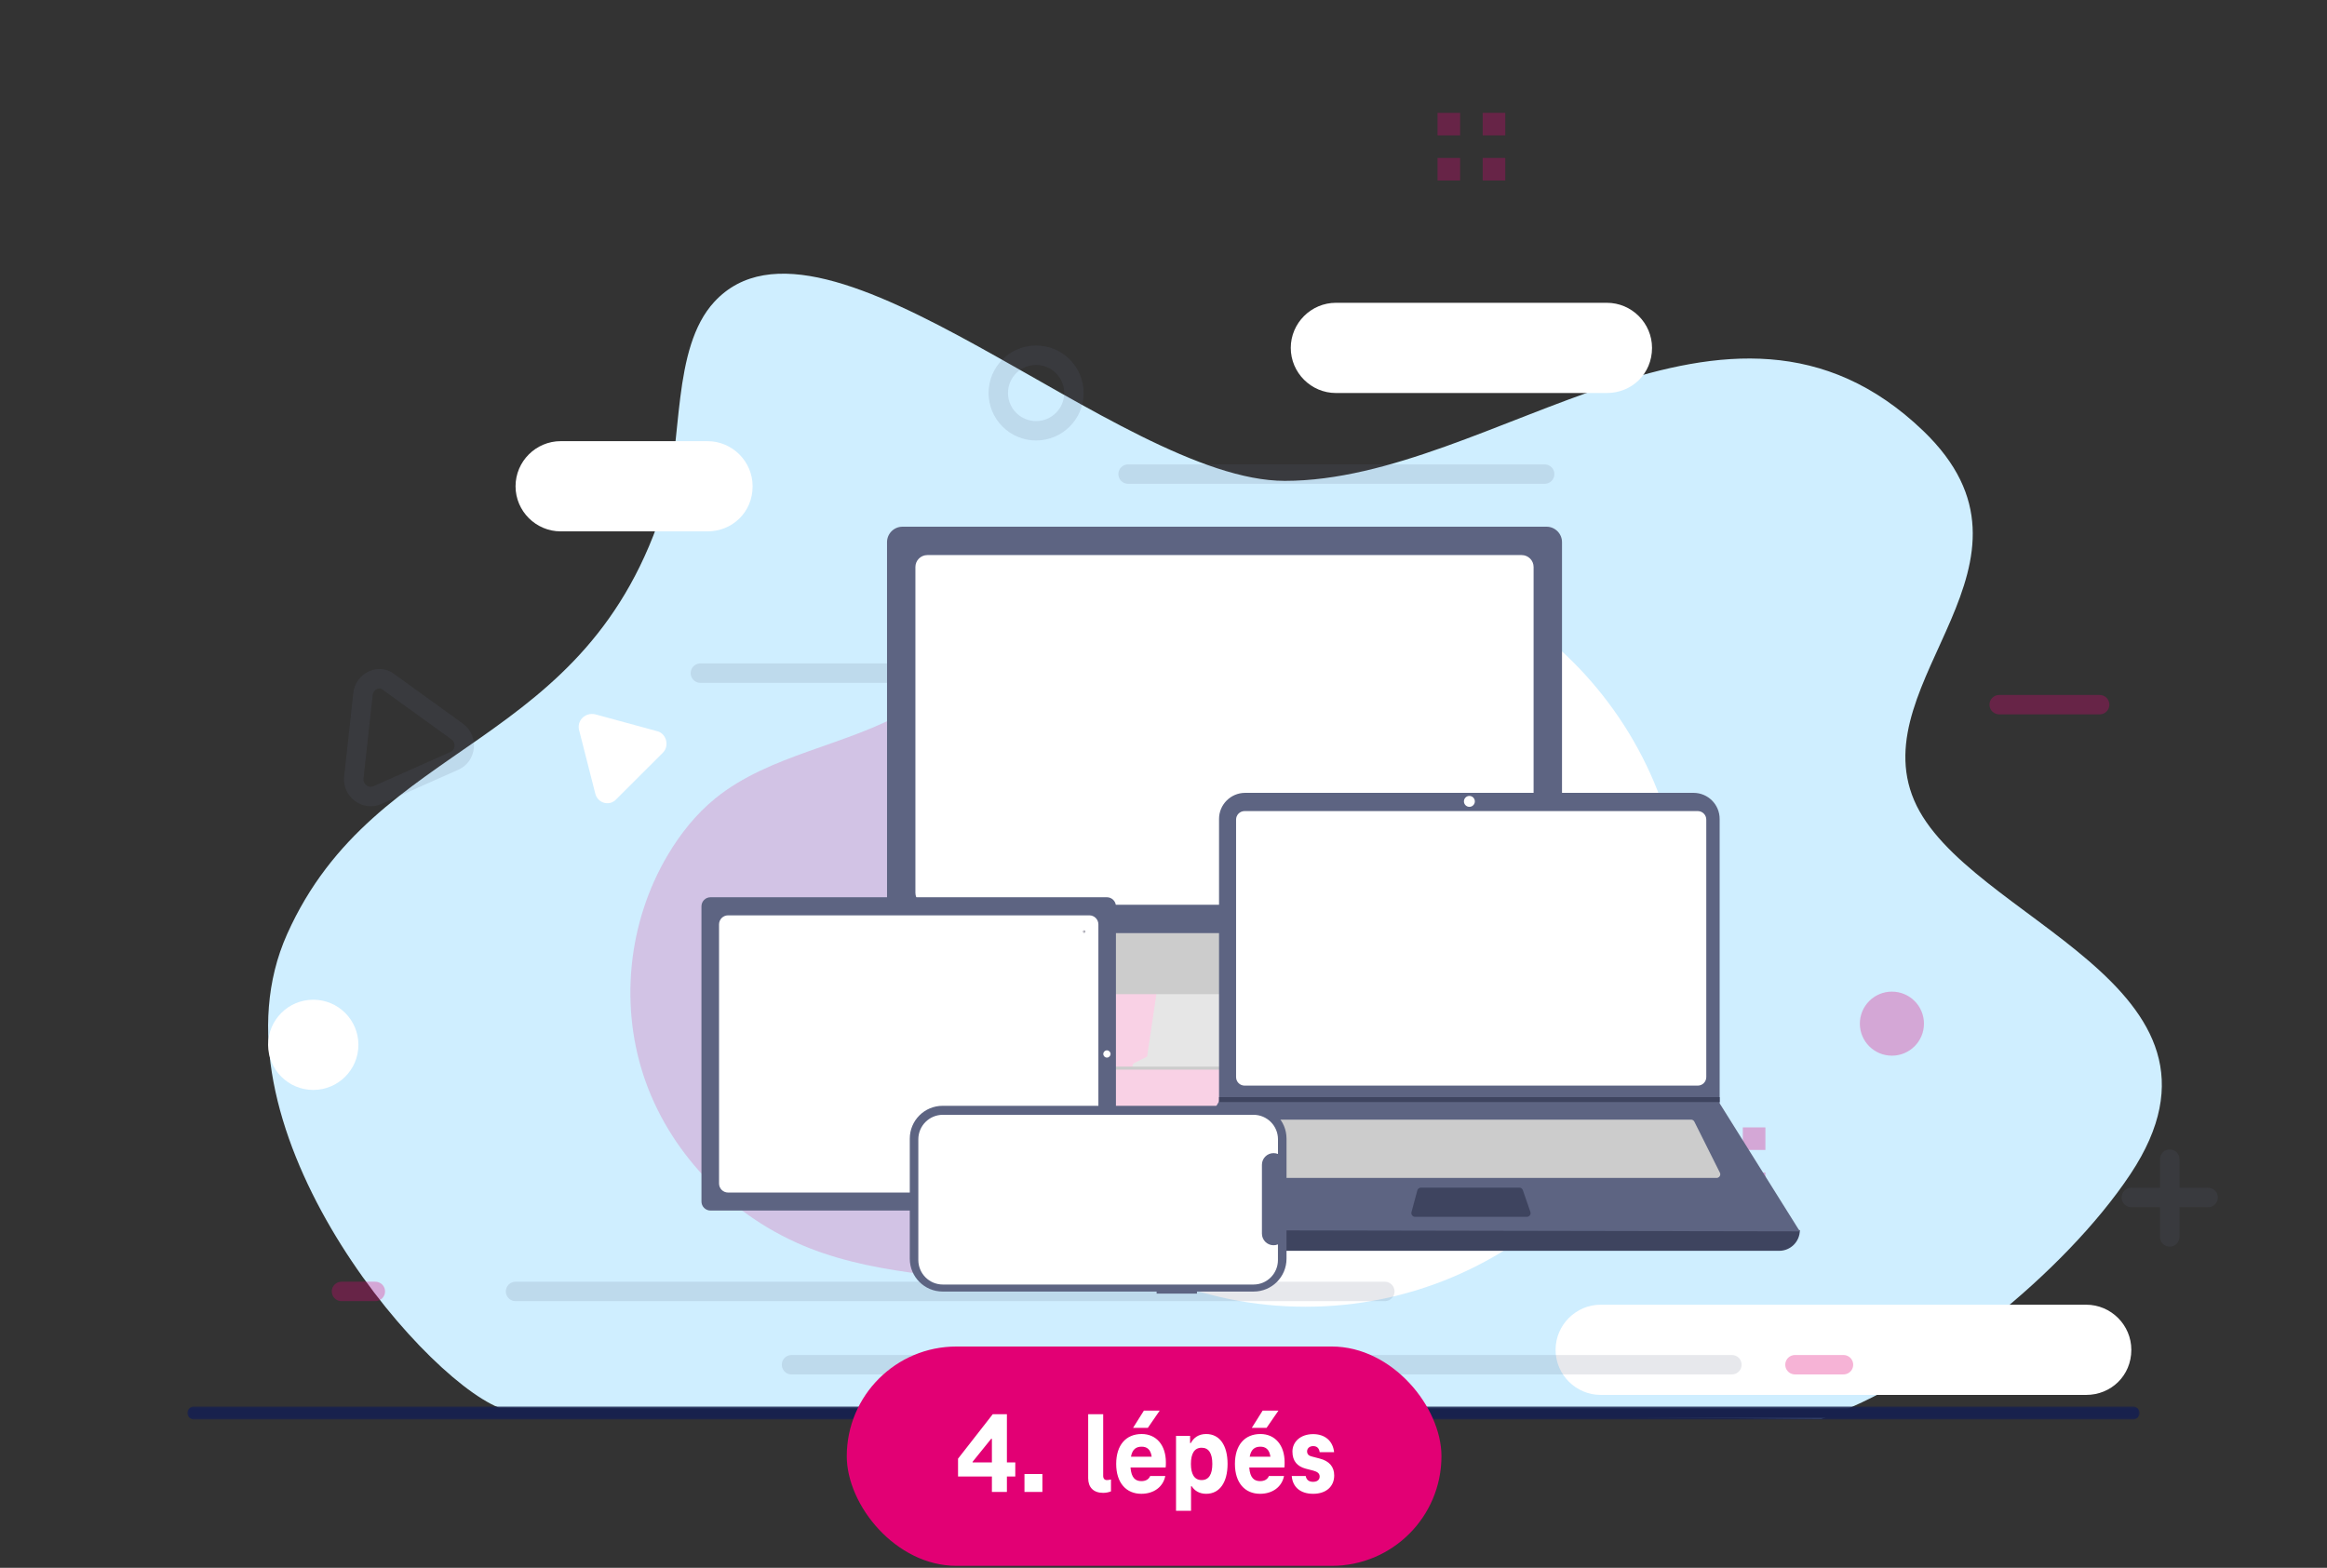 <svg width="276" height="186" viewBox="0 0 276 186" fill="none" xmlns="http://www.w3.org/2000/svg">
<rect x="0" y="0" width="276" height="186" fill="#333333" stroke="none"/>
<path d="M59.185 167.009L216.018 168.336C228.466 164.155 244.902 151.011 252.685 139.293C267.649 116.761 233.116 109.182 227.032 94.947C220.916 80.636 244.434 66.788 228.104 51.111C204.871 28.806 177.144 57.048 152.388 57.048C132.691 57.048 97.788 21.671 84.73 35.803C79.609 41.345 81.028 52.579 78.858 59.623C69.695 89.373 44.611 87.236 34.052 110.827C24.162 132.925 49.457 163.02 59.185 167.009Z" fill="#CFEEFF"/>
<path d="M68.72 86.75L70.594 94.108C70.862 95.312 72.335 95.713 73.138 94.777L78.628 89.292C79.432 88.489 79.03 87.017 77.959 86.75L70.594 84.743C69.389 84.475 68.318 85.546 68.72 86.75Z" fill="white"/>
<path d="M154.841 155.028C179.615 155.028 199.698 134.963 199.698 110.211C199.698 85.459 179.615 65.393 154.841 65.393C130.068 65.393 109.985 85.459 109.985 110.211C109.985 134.963 130.068 155.028 154.841 155.028Z" fill="white"/>
<path d="M37.155 129.307C40.113 129.307 42.511 126.911 42.511 123.955C42.511 121 40.113 118.604 37.155 118.604C34.197 118.604 31.799 121 31.799 123.955C31.799 126.911 34.197 129.307 37.155 129.307Z" fill="white"/>
<path d="M83.911 63.041H66.504C63.559 63.041 61.148 60.633 61.148 57.69C61.148 54.746 63.559 52.338 66.504 52.338H83.911C86.857 52.338 89.267 54.746 89.267 57.69C89.267 60.767 86.857 63.041 83.911 63.041Z" fill="white"/>
<path d="M190.587 46.626H158.452C155.506 46.626 153.096 44.218 153.096 41.274C153.096 38.331 155.506 35.923 158.452 35.923H190.587C193.533 35.923 195.943 38.331 195.943 41.274C195.943 44.351 193.533 46.626 190.587 46.626Z" fill="white"/>
<path d="M247.436 165.489H189.86C186.914 165.489 184.504 163.081 184.504 160.138C184.504 157.195 186.914 154.787 189.86 154.787H247.436C250.382 154.787 252.792 157.195 252.792 160.138C252.792 163.215 250.382 165.489 247.436 165.489Z" fill="white"/>
<g opacity="0.3">
<path d="M237.119 83.6H249.036" stroke="#E20074" stroke-width="2.3" stroke-miterlimit="10" stroke-linecap="round"/>
<path d="M40.502 153.211H44.519" stroke="#E20074" stroke-width="2.3" stroke-miterlimit="10" stroke-linecap="round"/>
<path d="M212.896 161.907H218.653" stroke="#E20074" stroke-width="2.3" stroke-miterlimit="10" stroke-linecap="round"/>
<path d="M224.395 124.284C225.965 124.284 227.238 123.013 227.238 121.444C227.238 119.875 225.965 118.603 224.395 118.603C222.825 118.603 221.552 119.875 221.552 121.444C221.552 123.013 222.825 124.284 224.395 124.284Z" fill="#E20074" stroke="#E20074" stroke-width="1.917" stroke-miterlimit="10"/>
<path d="M204.032 133.752H201.354V136.427H204.032V133.752Z" fill="#E20074"/>
<path d="M209.389 133.752H206.711V136.427H209.389V133.752Z" fill="#E20074"/>
<path d="M204.033 139.103H201.355V141.779H204.033V139.103Z" fill="#E20074"/>
<path d="M209.389 139.103H206.711V141.779H209.389V139.103Z" fill="#E20074"/>
<path d="M173.181 13.388H170.503V16.064H173.181V13.388Z" fill="#E20074"/>
<path d="M178.537 13.387H175.859V16.063H178.537V13.387Z" fill="#E20074"/>
<path d="M173.181 18.738H170.503V21.414H173.181V18.738Z" fill="#E20074"/>
<path d="M178.537 18.738H175.859V21.414H178.537V18.738Z" fill="#E20074"/>
<g opacity="0.5">
<path d="M168.282 100.614H201.355" stroke="#5D6482" stroke-width="2.3" stroke-miterlimit="10" stroke-linecap="round" stroke-linejoin="round"/>
<path d="M133.8 56.247H183.209" stroke="#5D6482" stroke-width="2.3" stroke-miterlimit="10" stroke-linecap="round" stroke-linejoin="round"/>
<path d="M83.071 79.859H116.412" stroke="#5D6482" stroke-width="2.3" stroke-miterlimit="10" stroke-linecap="round" stroke-linejoin="round"/>
<path d="M61.148 153.211H164.251" stroke="#5D6482" stroke-width="2.3" stroke-miterlimit="10" stroke-linecap="round" stroke-linejoin="round"/>
<path d="M93.879 161.907H205.417" stroke="#5D6482" stroke-width="2.3" stroke-miterlimit="10" stroke-linecap="round" stroke-linejoin="round"/>
<path d="M257.345 137.517V146.748" stroke="#5D6482" stroke-width="2.3" stroke-miterlimit="10" stroke-linecap="round" stroke-linejoin="round"/>
<path d="M261.897 142.066H252.792" stroke="#5D6482" stroke-width="2.3" stroke-miterlimit="10" stroke-linecap="round" stroke-linejoin="round"/>
<path d="M122.889 51.106C125.366 51.106 127.374 49.1 127.374 46.626C127.374 44.151 125.366 42.145 122.889 42.145C120.412 42.145 118.404 44.151 118.404 46.626C118.404 49.1 120.412 51.106 122.889 51.106Z" stroke="#5D6482" stroke-width="2.3" stroke-miterlimit="10" stroke-linecap="round" stroke-linejoin="round"/>
<path d="M43.053 82.349L41.964 92.26C41.81 93.778 43.366 94.951 44.749 94.335L53.915 90.257C55.298 89.642 55.472 87.7 54.242 86.797L46.166 80.964C44.984 79.936 43.207 80.83 43.053 82.349Z" stroke="#5D6482" stroke-width="2.3" stroke-miterlimit="10" stroke-linecap="round" stroke-linejoin="round"/>
</g>
</g>
<path opacity="0.18" d="M107.676 84.278C100.436 88.486 91.299 89.47 84.84 94.718C82.561 96.572 80.721 98.889 79.236 101.376C74.418 109.468 73.429 119.566 76.596 128.378C79.763 137.191 87.036 144.561 96.039 148.089C100.343 149.777 104.962 150.609 109.572 151.187C118.075 152.255 126.67 152.505 135.229 151.927C140.638 151.561 146.349 150.738 150.51 147.409C153.284 145.19 155.092 142.055 156.488 138.865C160.266 130.182 161.436 120.662 159.859 111.373C158.897 105.755 156.909 100.257 153.631 95.513C148.115 87.528 139.436 82.285 130.545 78.3C127.054 76.741 122.592 74.023 118.699 75.595C114.607 77.259 111.574 82.012 107.676 84.278Z" fill="#E20074"/>
<path d="M155.859 126.108L154.149 125.387L152.974 116.801H137.328L136.056 125.354L134.526 126.122C134.345 126.21 134.271 126.432 134.364 126.612C134.424 126.737 134.554 126.816 134.688 126.816H155.725C155.924 126.816 156.091 126.654 156.091 126.45C156.081 126.298 155.993 126.164 155.859 126.108Z" fill="#E6E6E6"/>
<path d="M183.666 117.943H106.798C105.956 117.943 105.277 117.259 105.277 116.422V105.584H185.183V116.422C185.187 117.259 184.508 117.943 183.666 117.943Z" fill="#CCCCCC"/>
<path d="M185.266 110.702H105.208V64.322C105.208 63.31 106.031 62.487 107.043 62.487H183.431C184.443 62.487 185.266 63.31 185.266 64.322V110.702Z" fill="#5D6482"/>
<path d="M180.486 107.336H109.989C109.208 107.336 108.574 106.703 108.574 105.921V67.268C108.574 66.486 109.208 65.853 109.989 65.853H180.481C181.263 65.853 181.896 66.486 181.896 67.268V105.921C181.901 106.703 181.267 107.336 180.486 107.336Z" fill="white"/>
<path d="M179.82 126.899H111.561C111.464 126.899 111.381 126.82 111.381 126.719C111.381 126.622 111.459 126.538 111.561 126.538H179.82C179.917 126.538 180 126.617 180 126.719C180 126.816 179.922 126.899 179.82 126.899Z" fill="#CCCCCC"/>
<path d="M211.025 148.394H137.962C136.607 148.394 135.511 147.299 135.511 145.944C161.995 142.864 187.985 142.864 213.475 145.944C213.475 147.299 212.379 148.394 211.025 148.394Z" fill="#3E445F"/>
<path d="M213.475 146.087L135.511 145.944L144.546 130.741L144.587 130.667V97.159C144.587 95.449 145.974 94.062 147.685 94.062H200.866C202.577 94.062 203.964 95.449 203.964 97.159V130.898L213.475 146.087Z" fill="#5D6482"/>
<path d="M147.616 96.225C147.061 96.225 146.608 96.679 146.608 97.233V127.787C146.608 128.341 147.061 128.794 147.616 128.794H201.37C201.925 128.794 202.378 128.341 202.378 127.787V97.233C202.378 96.679 201.925 96.225 201.37 96.225H147.616Z" fill="white"/>
<path d="M147.842 132.831C147.676 132.831 147.518 132.928 147.449 133.081L144.666 139.133C144.564 139.35 144.661 139.605 144.878 139.706C144.934 139.734 144.999 139.748 145.059 139.748H203.608C203.848 139.748 204.038 139.554 204.038 139.318C204.038 139.249 204.024 139.184 203.992 139.124L200.963 133.071C200.889 132.923 200.741 132.831 200.575 132.831H147.842Z" fill="#CCCCCC"/>
<path d="M174.281 95.722C174.638 95.722 174.928 95.432 174.928 95.074C174.928 94.717 174.638 94.427 174.281 94.427C173.923 94.427 173.633 94.717 173.633 95.074C173.633 95.432 173.923 95.722 174.281 95.722Z" fill="white"/>
<path d="M168.524 140.899C168.33 140.899 168.159 141.029 168.108 141.218L167.41 143.812C167.35 144.043 167.484 144.279 167.715 144.344C167.752 144.353 167.789 144.358 167.826 144.358H181.11C181.35 144.358 181.54 144.164 181.54 143.928C181.54 143.882 181.53 143.831 181.517 143.785L180.62 141.191C180.559 141.015 180.393 140.899 180.213 140.899H168.524Z" fill="#3E445F"/>
<path d="M203.964 130.163V130.741H144.55L144.592 130.667V130.163H203.964Z" fill="#3E445F"/>
<path d="M123.365 143.729C123.365 143.905 123.508 144.048 123.684 144.048H127.11C127.286 144.048 127.429 143.909 127.429 143.734C127.429 143.697 127.424 143.655 127.41 143.618H131.285C131.877 143.618 132.358 143.137 132.358 142.545V107.521C132.358 106.929 131.877 106.448 131.285 106.448H84.272C83.68 106.448 83.199 106.929 83.199 107.521V142.545C83.199 143.137 83.68 143.618 84.272 143.618H118.565C118.505 143.784 118.588 143.965 118.755 144.025C118.792 144.039 118.829 144.043 118.87 144.043H122.297C122.472 144.043 122.616 143.905 122.616 143.729C122.616 143.692 122.611 143.65 122.597 143.613H123.388C123.374 143.655 123.365 143.692 123.365 143.729Z" fill="#5D6482"/>
<path d="M130.273 140.409C130.273 141.001 129.792 141.482 129.2 141.482H86.357C85.765 141.482 85.284 141.001 85.284 140.409V109.666C85.284 109.075 85.765 108.594 86.357 108.594H129.205C129.796 108.594 130.277 109.075 130.277 109.666V140.409" fill="white"/>
<path d="M131.29 125.47C131.527 125.47 131.72 125.278 131.72 125.04C131.72 124.803 131.527 124.61 131.29 124.61C131.052 124.61 130.86 124.803 130.86 125.04C130.86 125.278 131.052 125.47 131.29 125.47Z" fill="white"/>
<path d="M141.971 153.471V153.226H148.698C150.848 153.226 152.591 151.483 152.591 149.333V135.083C152.591 132.933 150.848 131.19 148.698 131.19H111.801C109.651 131.19 107.908 132.933 107.908 135.083V149.333C107.908 151.483 109.651 153.226 111.801 153.226H137.185V153.471H141.971Z" fill="#5D6482"/>
<path d="M151.574 149.49V147.631C150.867 147.918 150.063 147.58 149.776 146.873C149.707 146.707 149.674 146.531 149.674 146.35V138.185C149.674 137.422 150.294 136.803 151.057 136.803C151.237 136.803 151.413 136.84 151.579 136.904V135.166C151.579 133.561 150.28 132.258 148.671 132.258H111.83C110.225 132.258 108.921 133.557 108.921 135.166V149.485C108.921 151.09 110.22 152.394 111.83 152.394H148.675C150.275 152.398 151.574 151.094 151.574 149.49Z" fill="white"/>
<path d="M128.482 110.522C128.482 110.457 128.533 110.406 128.593 110.406C128.653 110.406 128.704 110.457 128.704 110.522C128.704 110.587 128.653 110.638 128.593 110.638C128.533 110.638 128.482 110.587 128.482 110.522ZM128.593 110.661C128.667 110.661 128.732 110.601 128.732 110.522C128.732 110.443 128.667 110.383 128.593 110.383C128.519 110.383 128.455 110.443 128.455 110.522C128.455 110.601 128.519 110.661 128.593 110.661ZM128.566 110.531H128.593L128.635 110.601H128.663L128.616 110.531C128.64 110.527 128.658 110.517 128.658 110.49C128.658 110.457 128.64 110.443 128.603 110.443H128.542V110.601H128.566V110.531V110.531ZM128.566 110.513V110.462H128.598C128.616 110.462 128.63 110.466 128.63 110.485C128.63 110.508 128.612 110.513 128.593 110.513H128.566Z" fill="#3F3D56"/>
<mask id="path-48-outside-1_1504_8320" maskUnits="userSpaceOnUse" x="22" y="166.629" width="232" height="2" fill="black">
<rect fill="white" x="22" y="166.629" width="232" height="2"/>
<path d="M23 167.629L253 167.629Z"/>
</mask>
<path d="M23 166.863C22.577 166.863 22.233 167.206 22.233 167.629C22.233 168.053 22.577 168.396 23 168.396L23 166.863ZM253 168.396C253.423 168.396 253.767 168.053 253.767 167.629C253.767 167.206 253.423 166.863 253 166.863L253 168.396ZM23 168.396L253 168.396L253 166.863L23 166.863L23 168.396Z" fill="#18214D" mask="url(#path-48-outside-1_1504_8320)"/>
<rect x="100.434" y="159.748" width="70.533" height="26.022" rx="13.011" fill="#E20074"/>
<path d="M119.427 173.495V167.782H117.744L113.631 173.053V175.165H117.647V177H119.427V175.165H120.421V173.495H119.427ZM115.356 173.495V173.426L117.564 170.693H117.647V173.495H115.356ZM121.51 177H123.636V174.875H121.51V177ZM130.847 175.096V167.782H129.067V175.372C129.067 176.448 129.688 177.11 130.847 177.11C131.206 177.11 131.537 177.028 131.772 176.931V175.523C131.62 175.565 131.441 175.592 131.275 175.592C131.013 175.592 130.847 175.413 130.847 175.096ZM137.55 167.354H135.674L134.39 169.396H136.143L137.55 167.354ZM138.282 173.481C138.282 171.452 137.15 170.128 135.411 170.128C133.548 170.128 132.389 171.439 132.389 173.674C132.389 175.937 133.59 177.221 135.37 177.221C136.833 177.221 137.951 176.42 138.213 175.109H136.419C136.253 175.51 135.894 175.717 135.37 175.717C134.694 175.717 134.183 175.358 134.087 174.102H138.254C138.282 173.95 138.282 173.716 138.282 173.481ZM135.411 171.632C136.005 171.632 136.474 171.922 136.598 172.819H134.142C134.307 171.922 134.763 171.632 135.411 171.632ZM143.06 170.128C142.149 170.128 141.569 170.583 141.238 171.204H141.155V170.348H139.486V179.236H141.266V176.324H141.349C141.68 176.848 142.246 177.221 143.06 177.221C144.688 177.221 145.599 175.827 145.599 173.674C145.599 171.508 144.688 170.128 143.06 170.128ZM142.522 175.592C141.666 175.592 141.252 174.902 141.252 173.674C141.252 172.446 141.666 171.756 142.522 171.756C143.377 171.756 143.791 172.432 143.791 173.674C143.791 174.916 143.377 175.592 142.522 175.592ZM151.633 167.354H149.757L148.473 169.396H150.226L151.633 167.354ZM152.365 173.481C152.365 171.452 151.233 170.128 149.494 170.128C147.631 170.128 146.472 171.439 146.472 173.674C146.472 175.937 147.673 177.221 149.453 177.221C150.916 177.221 152.034 176.42 152.296 175.109H150.502C150.336 175.51 149.977 175.717 149.453 175.717C148.777 175.717 148.266 175.358 148.17 174.102H152.337C152.365 173.95 152.365 173.716 152.365 173.481ZM149.494 171.632C150.088 171.632 150.557 171.922 150.681 172.819H148.225C148.39 171.922 148.846 171.632 149.494 171.632ZM155.749 177.221C157.281 177.221 158.247 176.365 158.247 175.04C158.247 174.005 157.653 173.329 156.522 173.039L155.625 172.805C155.238 172.722 155.031 172.529 155.031 172.184C155.031 171.839 155.307 171.563 155.749 171.563C156.191 171.563 156.453 171.797 156.522 172.28H158.233C158.095 170.956 157.157 170.141 155.749 170.141C154.231 170.141 153.293 171.066 153.293 172.211C153.293 173.371 153.9 173.978 154.866 174.24L155.777 174.475C156.218 174.599 156.522 174.778 156.522 175.178C156.522 175.565 156.218 175.799 155.749 175.799C155.28 175.799 154.962 175.606 154.866 175.109H153.21C153.32 176.448 154.259 177.221 155.749 177.221Z" fill="white"/>
</svg>

